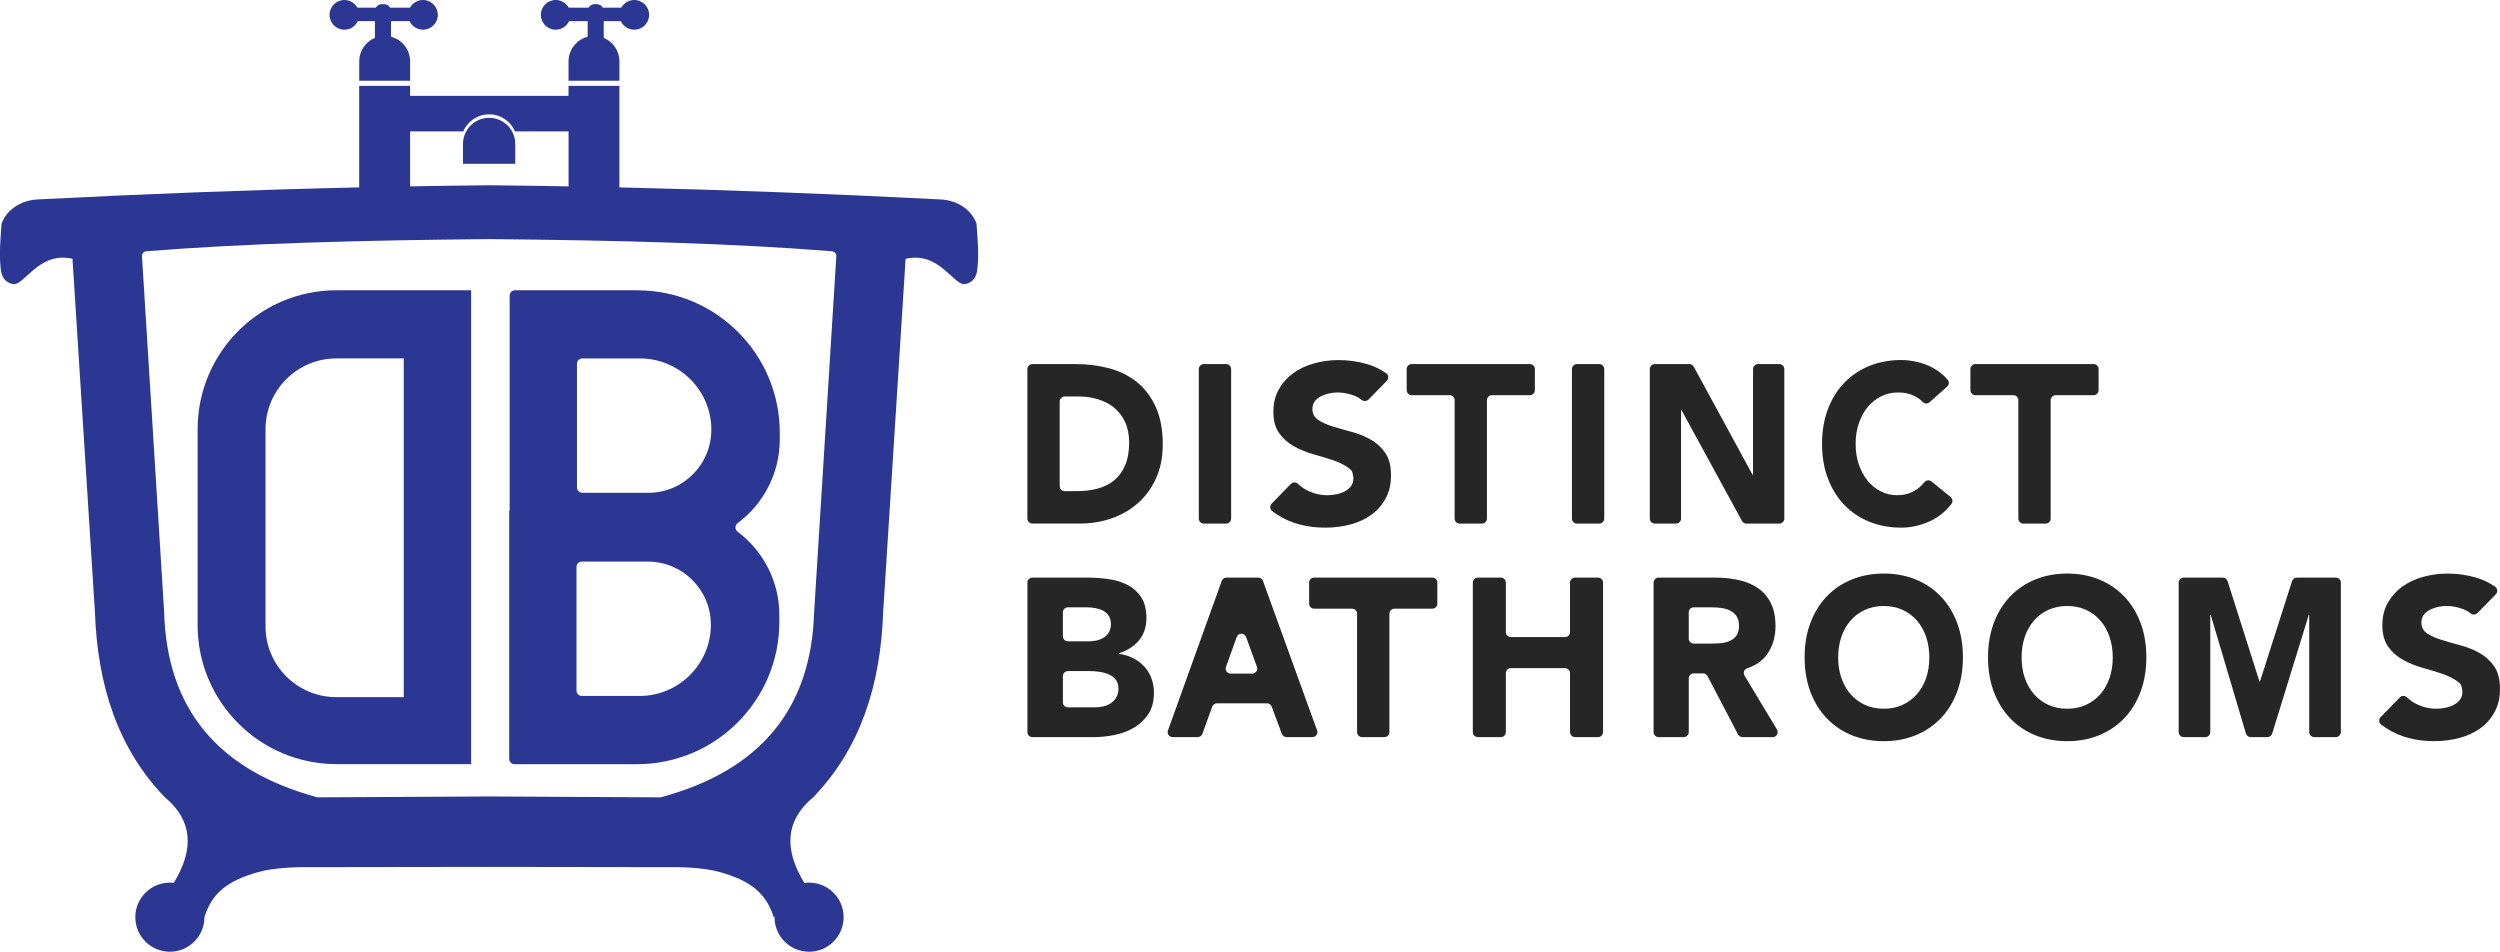 <?xml version="1.0" encoding="UTF-8"?>
<svg xmlns="http://www.w3.org/2000/svg" id="Layer_2" data-name="Layer 2" viewBox="0 0 1000 380.69" width="262.681" height="100">
  <defs>
    <style>
      .cls-1 {
        fill: #2c3793;
      }

      .cls-1, .cls-2 {
        stroke-width: 0px;
      }

      .cls-2 {
        fill: #262626;
      }
    </style>
  </defs>
  <g id="Layer_1-2" data-name="Layer 1">
    <g>
      <path class="cls-2" d="m410.96,147.63c0-1.1.9-2,2-2h17.4c4.7,0,9.16.57,13.39,1.71,4.23,1.14,7.92,2.99,11.07,5.54,3.15,2.56,5.65,5.87,7.5,9.96,1.85,4.09,2.78,9.04,2.78,14.87,0,5.17-.9,9.72-2.7,13.65-1.8,3.94-4.21,7.24-7.26,9.91-3.04,2.67-6.55,4.7-10.53,6.08s-8.15,2.07-12.52,2.07h-19.14c-1.1,0-2-.9-2-2v-59.8Zm12.93,46.83c0,1.1.9,2,2,2h4.72c2.98,0,5.76-.33,8.33-.99,2.57-.66,4.8-1.76,6.67-3.29,1.88-1.53,3.36-3.54,4.43-6.04,1.08-2.49,1.62-5.54,1.62-9.15,0-3.12-.54-5.84-1.62-8.16-1.08-2.31-2.53-4.22-4.35-5.72-1.82-1.5-3.97-2.63-6.43-3.38-2.46-.75-5.04-1.13-7.75-1.13h-5.63c-1.1,0-2,.9-2,2v33.85Z"/>
      <path class="cls-2" d="m481.52,145.63h8.93c1.1,0,2,.9,2,2v59.8c0,1.1-.9,2-2,2h-8.93c-1.1,0-2-.9-2-2v-59.8c0-1.1.9-2,2-2Z"/>
      <path class="cls-2" d="m547.38,159.81c-.71.72-1.86.82-2.64.19-1.03-.84-2.27-1.49-3.71-1.97-2.09-.69-4.07-1.04-5.93-1.04-1.09,0-2.22.12-3.38.36-1.16.24-2.25.62-3.28,1.13-1.03.51-1.87,1.19-2.51,2.03-.64.84-.96,1.86-.96,3.06,0,1.92.77,3.39,2.31,4.42,1.54,1.02,3.49,1.89,5.83,2.61,2.35.72,4.87,1.44,7.57,2.16,2.7.72,5.22,1.74,7.57,3.06,2.35,1.32,4.29,3.1,5.83,5.32,1.54,2.22,2.32,5.2,2.32,8.92s-.71,6.64-2.12,9.28c-1.42,2.64-3.33,4.84-5.74,6.58-2.41,1.74-5.21,3.03-8.39,3.88s-6.54,1.26-10.08,1.26c-4.43,0-8.55-.63-12.34-1.89-3.12-1.04-6.07-2.61-8.84-4.7-.96-.73-1.07-2.14-.23-3l7.69-7.9c.78-.8,2.04-.78,2.86,0,1.27,1.21,2.76,2.2,4.45,2.96,2.34,1.05,4.77,1.58,7.28,1.58,1.22,0,2.46-.14,3.71-.41,1.25-.27,2.38-.68,3.38-1.22,1-.54,1.8-1.23,2.41-2.07,1.03-1.43,1.2-3.28.47-5.57-.1-.32-.29-.61-.53-.84-1.74-1.6-4.18-2.92-7.31-3.95-2.38-.78-4.95-1.56-7.71-2.34-2.77-.78-5.34-1.83-7.72-3.15-2.38-1.32-4.36-3.06-5.93-5.23-1.58-2.16-2.36-5.02-2.36-8.56s.72-6.43,2.17-9.01,3.38-4.75,5.79-6.49c2.41-1.74,5.19-3.05,8.34-3.92,3.15-.87,6.4-1.31,9.74-1.31,3.86,0,7.59.51,11.19,1.53,2.85.81,5.48,2.05,7.88,3.72,1.01.7,1.13,2.16.27,3.04l-7.34,7.51Z"/>
      <path class="cls-2" d="m579.84,158.07h-15.17c-1.1,0-2-.9-2-2v-8.44c0-1.1.9-2,2-2h47.28c1.1,0,2,.9,2,2v8.44c0,1.1-.9,2-2,2h-15.17c-1.1,0-2,.9-2,2v47.37c0,1.1-.9,2-2,2h-8.93c-1.1,0-2-.9-2-2v-47.37c0-1.1-.9-2-2-2Z"/>
      <path class="cls-2" d="m630.77,145.63h8.93c1.1,0,2,.9,2,2v59.8c0,1.1-.9,2-2,2h-8.93c-1.1,0-2-.9-2-2v-59.8c0-1.1.9-2,2-2Z"/>
      <path class="cls-2" d="m661.91,145.63h13.82c.73,0,1.41.4,1.76,1.04l23.57,43.3h.16v-42.34c0-1.1.9-2,2-2h8.51c1.1,0,2,.9,2,2v59.8c0,1.1-.9,2-2,2h-13.18c-.73,0-1.41-.4-1.76-1.04l-24.21-44.38h-.16v43.42c0,1.1-.9,2-2,2h-8.51c-1.1,0-2-.9-2-2v-59.8c0-1.1.9-2,2-2Z"/>
      <path class="cls-2" d="m771.86,160.88c-.78.69-1.97.69-2.7-.05-1.02-1.03-2.18-1.86-3.49-2.49-1.85-.9-3.99-1.35-6.43-1.35s-4.68.51-6.76,1.53c-2.07,1.02-3.87,2.45-5.39,4.28-1.52,1.83-2.71,4.01-3.56,6.53-.86,2.52-1.28,5.26-1.28,8.2s.43,5.75,1.28,8.25c.86,2.49,2.03,4.66,3.52,6.49,1.49,1.83,3.25,3.26,5.26,4.28,2.02,1.02,4.19,1.53,6.51,1.53,2.65,0,5-.6,7.05-1.8,1.48-.87,2.76-1.98,3.87-3.35.71-.89,1.97-1.06,2.85-.35l7.65,6.21c.84.68.99,1.92.33,2.78-2.29,2.98-5.06,5.25-8.32,6.79-3.81,1.8-7.74,2.7-11.77,2.7-4.59,0-8.82-.78-12.69-2.34s-7.21-3.8-10.03-6.72c-2.82-2.91-5.02-6.44-6.59-10.59-1.57-4.15-2.36-8.77-2.36-13.88s.79-9.73,2.36-13.88c1.58-4.15,3.77-7.67,6.59-10.59,2.82-2.91,6.16-5.15,10.03-6.71s8.1-2.34,12.69-2.34c1.66,0,3.38.17,5.18.5,1.79.33,3.56.86,5.3,1.58,1.74.72,3.41,1.68,5.02,2.88,1.1.83,2.13,1.78,3.07,2.87.72.83.63,2.09-.19,2.81l-7.02,6.23Z"/>
      <path class="cls-2" d="m805.33,158.07h-15.17c-1.1,0-2-.9-2-2v-8.44c0-1.1.9-2,2-2h47.28c1.1,0,2,.9,2,2v8.44c0,1.1-.9,2-2,2h-15.17c-1.1,0-2,.9-2,2v47.37c0,1.1-.9,2-2,2h-8.93c-1.1,0-2-.9-2-2v-47.37c0-1.1-.9-2-2-2Z"/>
    </g>
    <g>
      <path class="cls-2" d="m410.96,233.04c0-1.1.9-2,2-2h22.03c2.79,0,5.6.2,8.42.59,2.82.39,5.35,1.17,7.6,2.34,2.24,1.17,4.07,2.81,5.46,4.91,1.4,2.1,2.1,4.9,2.1,8.38s-1.02,6.59-3.05,8.97c-2.03,2.37-4.72,4.07-8.05,5.09v.18c2.12.3,4.05.89,5.78,1.76,1.73.87,3.22,1.98,4.46,3.34,1.24,1.35,2.2,2.93,2.87,4.73s1,3.73,1,5.77c0,3.37-.73,6.17-2.19,8.43-1.46,2.25-3.34,4.07-5.64,5.45-2.31,1.38-4.9,2.38-7.78,2.97-2.88.6-5.75.9-8.6.9h-24.4c-1.1,0-2-.9-2-2v-59.8Zm14.2,21.5c0,1.1.9,2,2,2h8.28c1.09,0,2.17-.12,3.23-.36s2.02-.63,2.87-1.17c.85-.54,1.53-1.26,2.05-2.16.51-.9.77-1.98.77-3.24s-.29-2.42-.86-3.29c-.58-.87-1.32-1.55-2.23-2.03-.91-.48-1.94-.82-3.1-1.04s-2.28-.32-3.37-.32h-7.65c-1.1,0-2,.9-2,2v9.61Zm0,26.4c0,1.1.9,2,2,2h10.74c1.09,0,2.2-.12,3.32-.36,1.12-.24,2.14-.66,3.05-1.26.91-.6,1.65-1.38,2.23-2.34.58-.96.87-2.13.87-3.52,0-1.5-.38-2.72-1.14-3.65-.76-.93-1.72-1.64-2.87-2.12-1.15-.48-2.4-.81-3.73-.99-1.34-.18-2.58-.27-3.73-.27h-8.74c-1.1,0-2,.9-2,2v10.51Z"/>
      <path class="cls-2" d="m490.56,231.04h12.74c.84,0,1.59.53,1.88,1.32l21.66,59.8c.47,1.3-.49,2.68-1.88,2.68h-10.35c-.83,0-1.58-.52-1.87-1.3l-4.08-10.92c-.29-.78-1.04-1.3-1.87-1.3h-20.01c-.84,0-1.59.53-1.88,1.32l-3.94,10.88c-.29.79-1.04,1.32-1.88,1.32h-10.01c-1.38,0-2.35-1.37-1.88-2.68l21.5-59.8c.29-.79,1.04-1.32,1.88-1.32Zm4.13,23.77l-4.3,11.95c-.47,1.3.5,2.68,1.88,2.68h8.64c1.39,0,2.35-1.38,1.88-2.68l-4.35-11.95c-.64-1.76-3.13-1.75-3.76,0Z"/>
      <path class="cls-2" d="m540.82,243.47h-15.17c-1.1,0-2-.9-2-2v-8.44c0-1.1.9-2,2-2h47.28c1.1,0,2,.9,2,2v8.44c0,1.1-.9,2-2,2h-15.17c-1.1,0-2,.9-2,2v47.37c0,1.1-.9,2-2,2h-8.93c-1.1,0-2-.9-2-2v-47.37c0-1.1-.9-2-2-2Z"/>
      <path class="cls-2" d="m591.13,231.04h9.21c1.1,0,2,.9,2,2v19.79c0,1.1.9,2,2,2h21.67c1.1,0,2-.9,2-2v-19.79c0-1.1.9-2,2-2h9.21c1.1,0,2,.9,2,2v59.8c0,1.1-.9,2-2,2h-9.21c-1.1,0-2-.9-2-2v-23.58c0-1.1-.9-2-2-2h-21.67c-1.1,0-2,.9-2,2v23.58c0,1.1-.9,2-2,2h-9.21c-1.1,0-2-.9-2-2v-59.8c0-1.1.9-2,2-2Z"/>
      <path class="cls-2" d="m661.44,233.04c0-1.1.9-2,2-2h22.69c3.24,0,6.32.32,9.24.95,2.91.63,5.47,1.68,7.66,3.15,2.19,1.47,3.93,3.46,5.23,5.95,1.29,2.49,1.94,5.6,1.94,9.33,0,4.5-1.17,8.33-3.52,11.49-1.89,2.55-4.48,4.34-7.78,5.38-1.23.39-1.76,1.83-1.1,2.93l13,21.6c.8,1.33-.16,3.03-1.71,3.03h-12.1c-.74,0-1.43-.41-1.77-1.07l-12.22-23.36c-.35-.66-1.03-1.07-1.77-1.07h-3.73c-1.1,0-2,.9-2,2v21.5c0,1.1-.9,2-2,2h-10.06c-1.1,0-2-.9-2-2v-59.8Zm14.06,22.41c0,1.1.9,2,2,2h6.29c1.26,0,2.6-.05,4.01-.14,1.41-.09,2.69-.36,3.83-.81,1.14-.45,2.09-1.16,2.84-2.12.75-.96,1.13-2.31,1.13-4.05,0-1.62-.33-2.92-.99-3.88s-1.5-1.7-2.52-2.21c-1.02-.51-2.19-.86-3.52-1.04-1.32-.18-2.61-.27-3.88-.27h-7.19c-1.1,0-2,.9-2,2v10.51Z"/>
      <path class="cls-2" d="m721.84,262.94c0-5.11.79-9.73,2.36-13.88,1.58-4.15,3.77-7.67,6.59-10.59,2.82-2.91,6.16-5.15,10.03-6.71s8.1-2.34,12.69-2.34,8.82.78,12.68,2.34,7.21,3.8,10.03,6.71c2.82,2.92,5.02,6.44,6.59,10.59,1.58,4.15,2.36,8.77,2.36,13.88s-.79,9.73-2.36,13.88c-1.57,4.15-3.77,7.68-6.59,10.59-2.82,2.92-6.17,5.15-10.03,6.72s-8.1,2.34-12.68,2.34-8.82-.78-12.69-2.34-7.21-3.8-10.03-6.72c-2.82-2.91-5.02-6.44-6.59-10.59-1.57-4.15-2.36-8.77-2.36-13.88Zm13.43,0c0,3.01.43,5.75,1.28,8.25.86,2.49,2.09,4.66,3.69,6.49,1.6,1.83,3.52,3.26,5.76,4.28,2.24,1.02,4.74,1.53,7.5,1.53s5.26-.51,7.5-1.53c2.24-1.02,4.16-2.45,5.76-4.28,1.6-1.83,2.83-3.99,3.69-6.49.86-2.49,1.28-5.24,1.28-8.25s-.43-5.68-1.28-8.2c-.86-2.52-2.09-4.7-3.69-6.53-1.6-1.83-3.52-3.26-5.76-4.28-2.24-1.02-4.74-1.53-7.5-1.53s-5.26.51-7.5,1.53c-2.24,1.02-4.16,2.45-5.76,4.28-1.6,1.83-2.83,4.01-3.69,6.53-.86,2.52-1.28,5.26-1.28,8.2Z"/>
      <path class="cls-2" d="m795.21,262.94c0-5.11.79-9.73,2.36-13.88,1.58-4.15,3.77-7.67,6.59-10.59,2.82-2.91,6.16-5.15,10.03-6.71s8.1-2.34,12.69-2.34,8.82.78,12.68,2.34,7.21,3.8,10.03,6.71c2.82,2.92,5.02,6.44,6.59,10.59,1.58,4.15,2.36,8.77,2.36,13.88s-.79,9.73-2.36,13.88c-1.57,4.15-3.77,7.68-6.59,10.59-2.82,2.92-6.17,5.15-10.03,6.72s-8.1,2.34-12.68,2.34-8.82-.78-12.69-2.34-7.21-3.8-10.03-6.72c-2.82-2.91-5.02-6.44-6.59-10.59-1.57-4.15-2.36-8.77-2.36-13.88Zm13.43,0c0,3.01.43,5.75,1.28,8.25.86,2.49,2.09,4.66,3.69,6.49,1.6,1.83,3.52,3.26,5.76,4.28,2.24,1.02,4.74,1.53,7.5,1.53s5.26-.51,7.5-1.53c2.24-1.02,4.16-2.45,5.76-4.28,1.6-1.83,2.83-3.99,3.69-6.49.86-2.49,1.28-5.24,1.28-8.25s-.43-5.68-1.28-8.2c-.86-2.52-2.09-4.7-3.69-6.53-1.6-1.83-3.52-3.26-5.76-4.28-2.24-1.02-4.74-1.53-7.5-1.53s-5.26.51-7.5,1.53c-2.24,1.02-4.16,2.45-5.76,4.28-1.6,1.83-2.83,4.01-3.69,6.53-.86,2.52-1.28,5.26-1.28,8.2Z"/>
      <path class="cls-2" d="m873.44,231.04h15.68c.87,0,1.64.56,1.91,1.39l12.78,40.24h.16l12.86-40.24c.26-.83,1.04-1.39,1.91-1.39h15.6c1.1,0,2,.9,2,2v59.8c0,1.1-.9,2-2,2h-8.65c-1.1,0-2-.9-2-2v-46.93h-.16l-14.65,47.52c-.26.84-1.03,1.41-1.91,1.41h-6.68c-.89,0-1.67-.58-1.92-1.43l-14.09-47.5h-.16v46.93c0,1.1-.9,2-2,2h-8.65c-1.1,0-2-.9-2-2v-59.8c0-1.1.9-2,2-2Z"/>
      <path class="cls-2" d="m990.97,245.21c-.71.72-1.86.82-2.64.19-1.03-.84-2.27-1.49-3.71-1.97-2.09-.69-4.07-1.04-5.93-1.04-1.09,0-2.22.12-3.38.36-1.16.24-2.25.62-3.28,1.13-1.03.51-1.87,1.19-2.51,2.03-.64.84-.96,1.86-.96,3.06,0,1.92.77,3.39,2.31,4.42,1.54,1.02,3.49,1.89,5.83,2.61,2.35.72,4.87,1.44,7.57,2.16,2.7.72,5.22,1.74,7.57,3.06,2.35,1.32,4.29,3.1,5.83,5.32,1.54,2.22,2.32,5.2,2.32,8.92s-.71,6.64-2.12,9.28c-1.42,2.64-3.33,4.84-5.74,6.58-2.41,1.74-5.21,3.03-8.39,3.88-3.18.84-6.54,1.26-10.08,1.26-4.43,0-8.55-.63-12.34-1.89-3.12-1.04-6.07-2.61-8.84-4.7-.96-.73-1.07-2.14-.23-3l7.69-7.9c.78-.8,2.04-.78,2.86,0,1.27,1.21,2.76,2.2,4.45,2.96,2.34,1.05,4.77,1.58,7.28,1.58,1.22,0,2.46-.14,3.71-.41,1.25-.27,2.38-.68,3.38-1.22,1-.54,1.8-1.23,2.41-2.07,1.03-1.43,1.2-3.28.47-5.57-.1-.32-.29-.61-.53-.84-1.74-1.6-4.18-2.92-7.31-3.95-2.38-.78-4.95-1.56-7.71-2.34-2.77-.78-5.34-1.83-7.72-3.15-2.38-1.32-4.36-3.06-5.93-5.23-1.58-2.16-2.36-5.02-2.36-8.56s.72-6.43,2.17-9.01,3.38-4.75,5.79-6.49c2.41-1.74,5.19-3.05,8.34-3.92,3.15-.87,6.4-1.31,9.74-1.31,3.86,0,7.59.51,11.19,1.53,2.85.81,5.48,2.05,7.88,3.72,1.01.7,1.13,2.16.27,3.04l-7.34,7.51Z"/>
    </g>
    <g>
      <path class="cls-1" d="m206.1,57.58c0-5.77-4.68-10.45-10.45-10.45s-10.45,4.68-10.45,10.45v7.95h20.91v-7.95Z"/>
      <path class="cls-1" d="m137.75,11.88c2.38,0,4.43-1.4,5.37-3.42h6.85v6.69c-3.69,1.53-6.28,5.16-6.28,9.4v7.74h20.35v-7.74c0-4.74-3.25-8.71-7.63-9.84v-6.25h7.41c.95,2.02,2.99,3.42,5.37,3.42,3.28,0,5.94-2.66,5.94-5.94s-2.66-5.94-5.94-5.94c-2.24,0-4.19,1.24-5.2,3.07h-7.94c-.47-.83-1.34-1.4-2.36-1.4h-.99c-1.02,0-1.9.57-2.36,1.4h-7.38c-1.01-1.83-2.96-3.07-5.2-3.07-3.28,0-5.94,2.66-5.94,5.94s2.66,5.94,5.94,5.94Z"/>
      <path class="cls-1" d="m222.27,11.88c2.38,0,4.43-1.4,5.37-3.42h7.41v6.25c-4.39,1.13-7.63,5.1-7.63,9.84v7.74h20.35v-7.74c0-4.24-2.6-7.87-6.28-9.4v-6.69h6.85c.95,2.02,2.99,3.42,5.37,3.42,3.28,0,5.94-2.66,5.94-5.94s-2.66-5.94-5.94-5.94c-2.24,0-4.19,1.24-5.2,3.07h-7.38c-.47-.83-1.34-1.4-2.36-1.4h-.99c-1.02,0-1.9.57-2.36,1.4h-7.94c-1.01-1.83-2.96-3.07-5.2-3.07-3.28,0-5.94,2.66-5.94,5.94s2.66,5.94,5.94,5.94Z"/>
      <path class="cls-1" d="m79.05,171.67v78.4c0,30.7,24.88,55.58,55.58,55.58h53.83V116.1h-53.83c-30.7,0-55.58,24.88-55.58,55.58Zm82.45,107.19h-26.96c-15.64,0-28.33-12.68-28.33-28.33v-78.83c0-15.64,12.68-28.33,28.33-28.33h26.96v135.48Z"/>
      <path class="cls-1" d="m254.97,116.1h-48.97c-1.18,0-2.14.96-2.14,2.14v86.06h-.18v99.23c0,1.18.96,2.14,2.14,2.14h48.97c31.45,0,56.95-25.5,56.95-56.95v-2.68c0-13.64-6.55-25.74-16.67-33.36-1.16-.87-1.15-2.58,0-3.44,10.22-7.6,16.84-19.77,16.84-33.48v-2.68c0-31.45-25.5-56.95-56.95-56.95Zm29.38,133.74c0,15.76-12.78,28.54-28.54,28.54h-23.07c-1.18,0-2.14-.96-2.14-2.14v-49.46c0-1.18.96-2.14,2.14-2.14h26.4c13.92,0,25.2,11.28,25.2,25.2h0Zm.18-77.92c0,13.92-11.28,25.2-25.2,25.2h-26.4c-1.18,0-2.14-.96-2.14-2.14v-49.46c0-1.18.96-2.14,2.14-2.14h23.07c15.76,0,28.54,12.78,28.54,28.54h0Z"/>
      <path class="cls-1" d="m390.63,89.45c-1.36-3.62-3.93-6.27-7.62-8.03-2.25-1.07-4.73-1.6-7.22-1.67-43.2-2.22-85.89-3.83-128.03-4.79v-40.61h-20.35v4.01h-63.38v-4.01h-20.35v40.6c-42.2.96-84.94,2.58-128.2,4.8-2.49.08-4.97.6-7.22,1.67-3.69,1.76-6.26,4.41-7.62,8.03-.49,6.22-.98,12.35-.4,17.58.22,4.21,2.2,5.98,4.71,6.55,4.56,1.36,10.32-13.28,24.05-10.05l8.98,141.45c1.04,29.25,9.21,54.54,28,73.96,11.01,9.15,11.82,20.61,3.59,34.11l.1.12c-.56-.07-1.14-.12-1.72-.12-7.63,0-13.82,6.19-13.82,13.82s6.19,13.82,13.82,13.82,13.82-6.19,13.82-13.82c3.02-9.71,9.32-14.61,21.49-18.03,6.63-1.86,15.67-2.07,22.56-1.98l69.8-.1,69.8.1c6.88-.1,15.93.11,22.56,1.98,12.16,3.42,18.46,8.32,21.49,18.03l.36-.41c0,.14-.02.27-.02.41,0,7.63,6.19,13.82,13.82,13.82s13.82-6.19,13.82-13.82-6.19-13.82-13.82-13.82c-.72,0-1.42.07-2.12.18l.16-.18c-8.23-13.5-7.42-24.96,3.59-34.11,18.79-19.41,26.97-44.71,28-73.96l8.98-141.45c13.73-3.23,19.49,11.41,24.05,10.05,2.51-.56,4.49-2.34,4.71-6.55.58-5.23.09-11.36-.4-17.58Zm-226.59-36.9h21.26c1.72-4.01,5.7-6.82,10.35-6.82s8.63,2.81,10.35,6.82h21.43v22c-10.62-.19-21.23-.35-31.78-.45-10.49.1-21.04.26-31.61.45v-21.99Zm161.61,192.07c-1.02,38.71-21.37,63.56-61.39,74.32l-68.61-.36-68.61.36c-40.02-10.75-60.37-35.6-61.39-74.32l-8.86-142.11c-.06-1.03.7-1.92,1.73-2,38.44-3.12,85.78-4.41,137.14-4.87,51.36.46,98.69,1.75,137.14,4.87,1.03.08,1.79.98,1.73,2l-8.86,142.11Z"/>
    </g>
  </g>
</svg>

